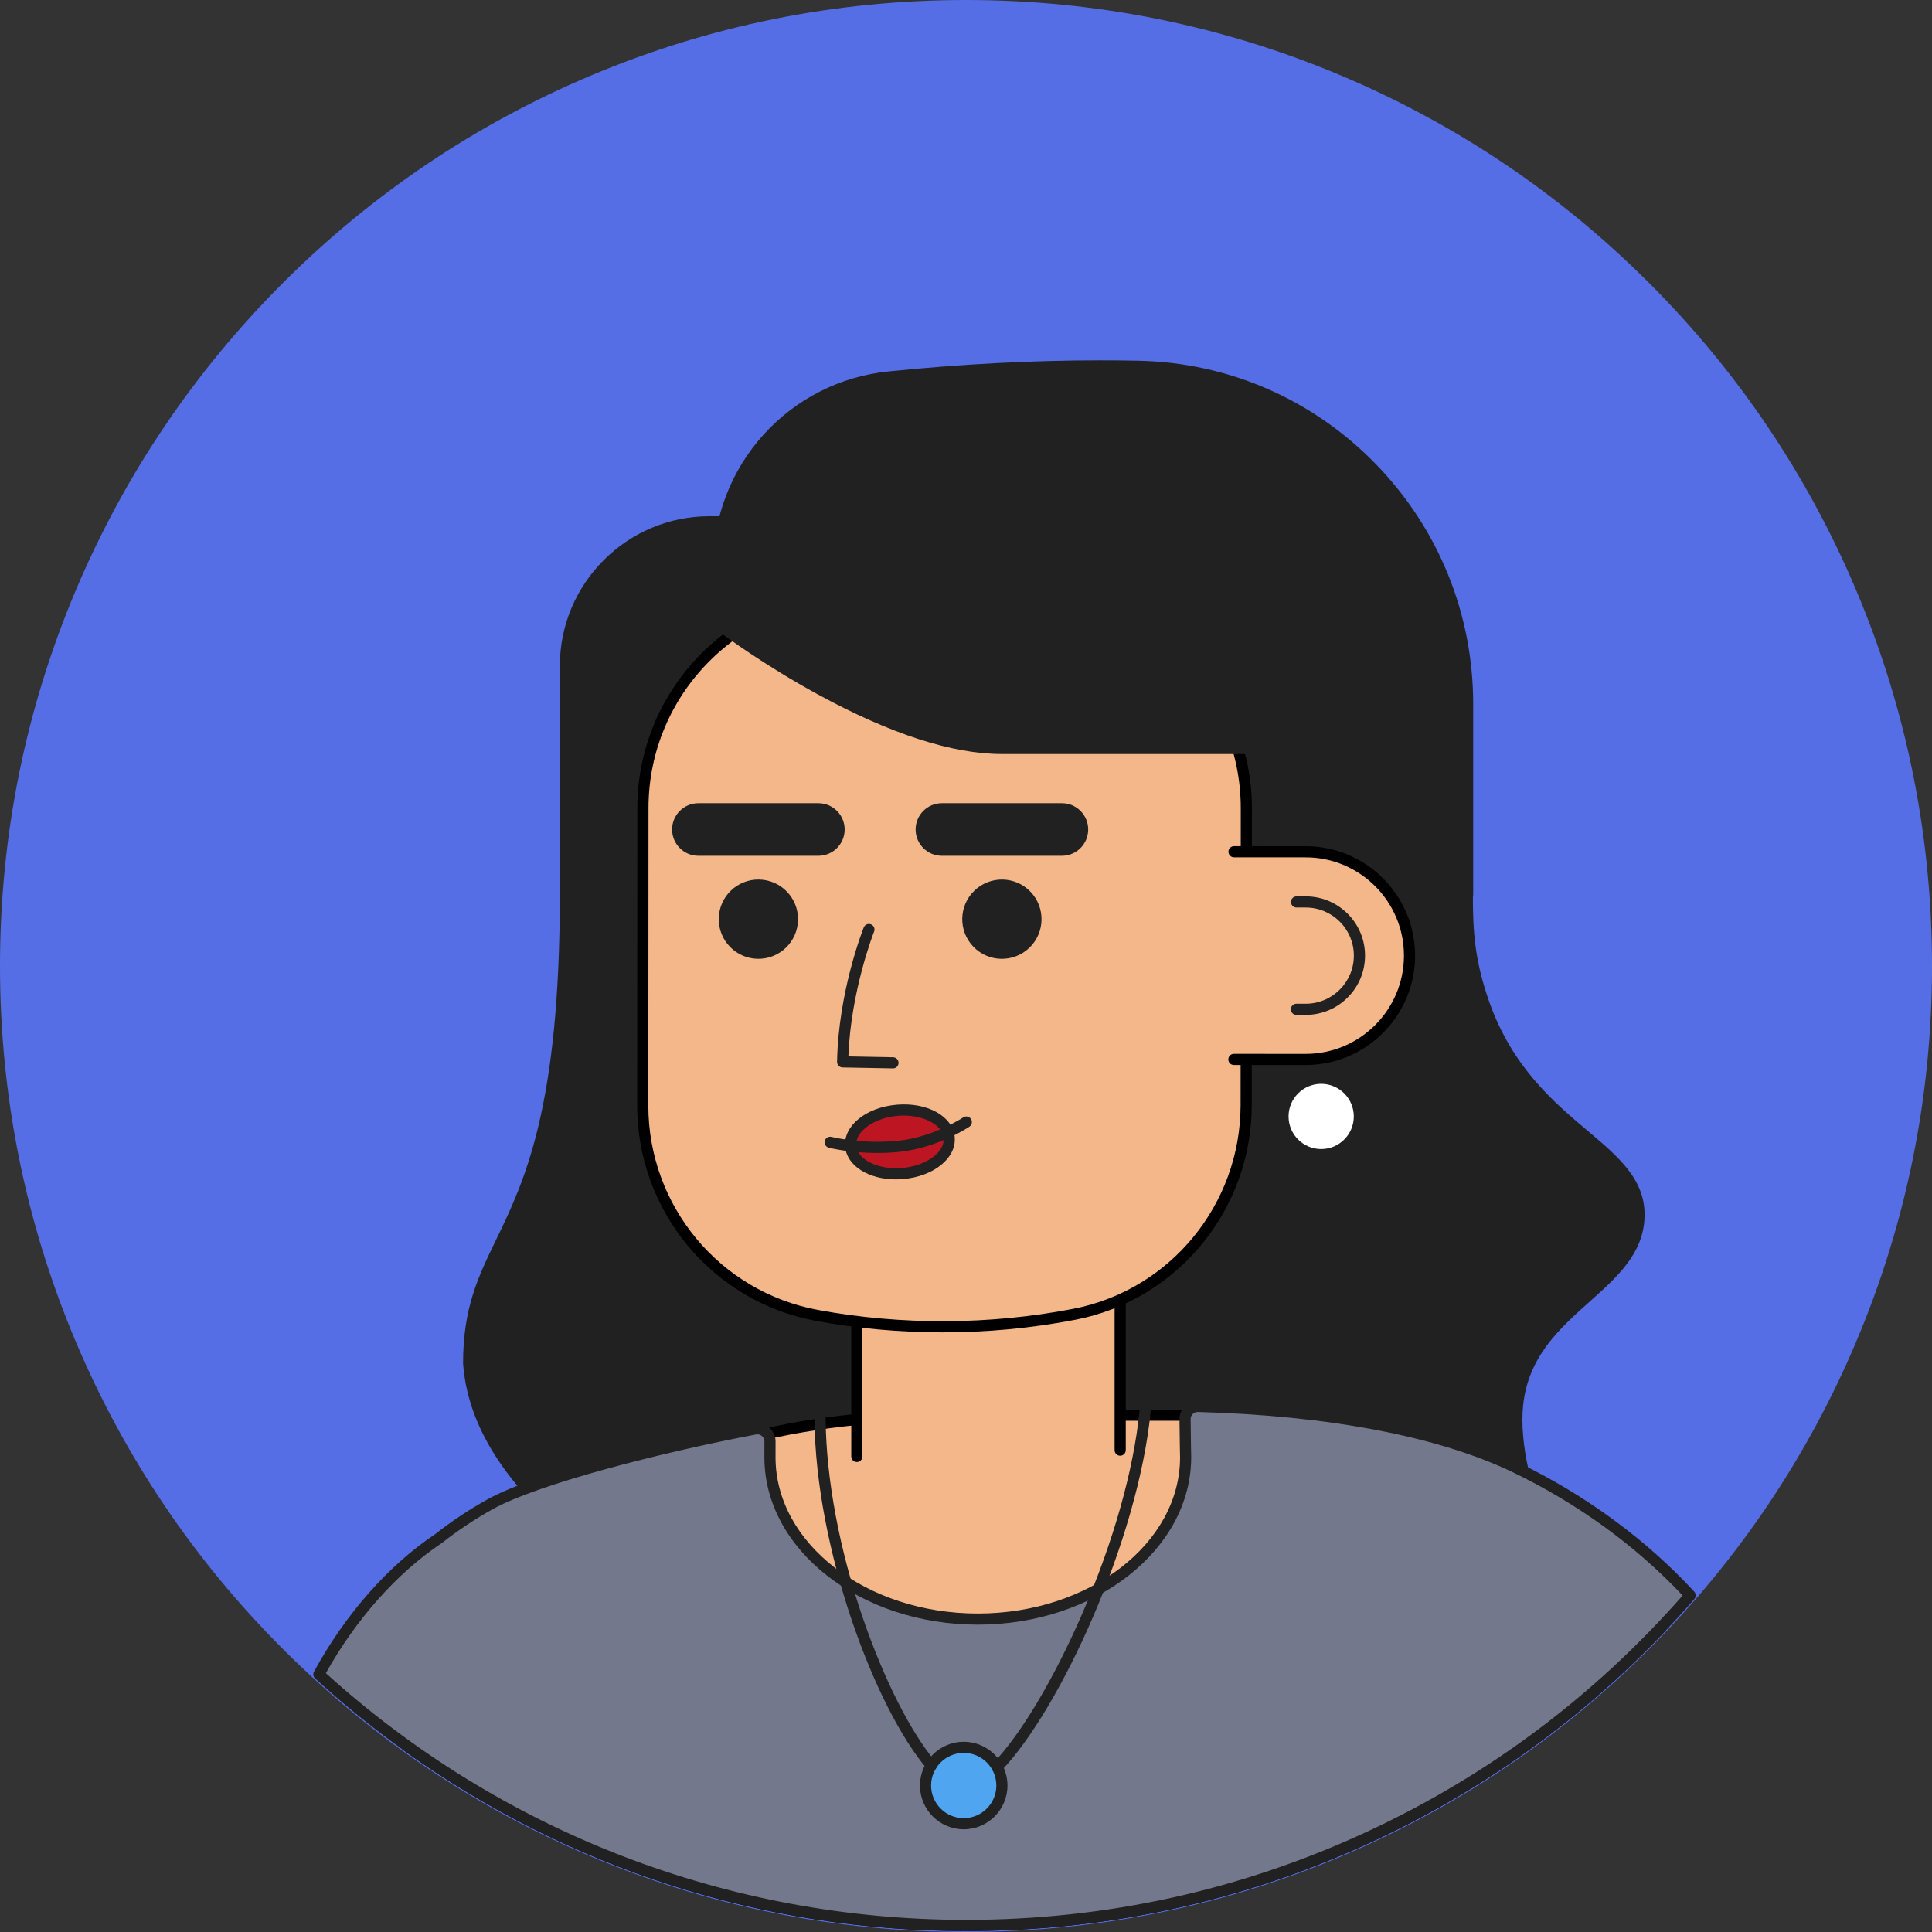 <?xml version="1.0" encoding="UTF-8"?>
<svg id="Livello_2" data-name="Livello 2" xmlns="http://www.w3.org/2000/svg" viewBox="0 0 1032.26 1032.26">
  <rect x="0" y="0" width="1032.26" height="1032.26" fill="#333333" stroke="none"/>
  <defs>
    <style>
      .cls-1 {
        fill: #f4b789;
      }

      .cls-2 {
        fill: #fff;
      }

      .cls-3 {
        fill: #74788d;
      }

      .cls-4 {
        fill: #bd1622;
      }

      .cls-5 {
        fill: #212121;
      }

      .cls-6 {
        fill: #556ee5;
      }

      .cls-7 {
        fill: #50a5f1;
      }
    </style>
  </defs>
  <g id="_ò__2" data-name="ò‡_2">
    <g>
      <g>
        <circle class="cls-6" cx="516.13" cy="516.13" r="512.63"/>
        <path class="cls-6" d="M516.13,1032.26c-69.68,0-137.27-13.65-200.9-40.56-61.46-26-116.66-63.21-164.06-110.61s-84.61-102.6-110.61-164.06C13.65,653.4,0,585.81,0,516.13s13.65-137.27,40.56-200.9c26-61.46,63.21-116.66,110.61-164.06s102.6-84.61,164.06-110.61C378.86,13.65,446.45,0,516.13,0s137.27,13.65,200.9,40.56c61.46,26,116.66,63.21,164.06,110.61s84.61,102.6,110.61,164.06c26.92,63.63,40.56,131.23,40.56,200.9s-13.65,137.27-40.56,200.9c-26,61.46-63.21,116.66-110.61,164.06s-102.6,84.61-164.06,110.61c-63.63,26.91-131.23,40.56-200.9,40.56Zm0-1025.26c-68.73,0-135.41,13.46-198.18,40.01-60.63,25.64-115.08,62.35-161.83,109.11-46.76,46.76-83.47,101.21-109.11,161.83C20.46,380.72,7,447.4,7,516.13s13.46,135.41,40.01,198.18c25.64,60.63,62.35,115.08,109.11,161.83,46.76,46.76,101.21,83.47,161.83,109.11,62.77,26.55,129.44,40.01,198.18,40.01s135.41-13.46,198.18-40.01c60.63-25.64,115.08-62.35,161.83-109.11,46.76-46.76,83.47-101.21,109.11-161.83,26.55-62.77,40.01-129.44,40.01-198.18s-13.46-135.41-40.01-198.18c-25.64-60.63-62.35-115.08-109.11-161.83-46.76-46.76-101.21-83.47-161.83-109.11-62.77-26.55-129.44-40.01-198.18-40.01Z"/>
      </g>
      <g>
        <g>
          <path class="cls-5" d="M399.37,278.79h-20.26c-42.53,0-77.01,34.48-77.01,77.01v122.13h97.27v-199.14Z"/>
          <path class="cls-5" d="M399.37,480.91h-97.27c-1.64,0-2.98-1.33-2.98-2.98v-122.13c0-44.11,35.88-79.99,79.99-79.99h20.26c1.64,0,2.98,1.33,2.98,2.98v199.14c0,1.64-1.33,2.98-2.98,2.98Zm-94.3-5.95h91.32v-193.19h-17.28c-40.82,0-74.04,33.21-74.04,74.04v119.15Z"/>
        </g>
        <g>
          <path class="cls-5" d="M784.14,477.93H384.02v-175.77c0-51.93,39.26-95.47,90.93-100.72,32.41-3.3,71.26-5.92,112.74-5.92,6.96,0,13.81,.07,20.55,.21,97.88,2.01,175.91,82.54,175.91,180.44v101.76Z"/>
          <path class="cls-5" d="M784.14,480.91H384.02c-1.64,0-2.98-1.33-2.98-2.98v-175.77c0-25.86,9.54-50.67,26.86-69.86,17.33-19.2,41.03-31.21,66.75-33.83,38.75-3.94,76.78-5.94,113.04-5.94,6.81,0,13.75,.07,20.61,.21,48.07,.99,93.08,20.58,126.73,55.16,33.59,34.52,52.09,80.07,52.09,128.25v101.76c0,1.64-1.33,2.98-2.98,2.98Zm-397.15-5.95h394.17v-98.78c0-46.62-17.9-90.7-50.41-124.1-32.55-33.46-76.09-52.41-122.58-53.36-6.83-.14-13.72-.21-20.49-.21-36.06,0-73.89,1.99-112.44,5.91-50.31,5.12-88.25,47.14-88.25,97.76v172.79Z"/>
        </g>
        <g>
          <path class="cls-5" d="M821.98,810.34c-5.5-10.2-13.4-38.42-11.15-59.79,5.44-51.57,63.61-61.78,64.86-100.33,1.26-38.77-58.62-45.62-82.76-113.84-8.33-23.54-8.95-40.07-8.95-58.44H302.1c0,187.15-51.7,176-51.7,250.32,2.39,33.87,23.63,62.89,51.69,87.16l519.9-5.07Z"/>
          <path class="cls-5" d="M302.08,818.39c-.71,0-1.41-.26-1.95-.73-32.8-28.37-50.53-58.38-52.71-89.2,0-.07,0-.14,0-.21,0-29.41,8.11-46.16,17.5-65.56,15.24-31.47,34.2-70.64,34.2-184.76,0-1.64,1.33-2.98,2.98-2.98h481.88c1.64,0,2.98,1.33,2.98,2.98,0,18.49,.65,34.46,8.78,57.45,12.36,34.91,34.59,53.66,52.45,68.73,16.7,14.09,31.13,26.26,30.48,46.2-.63,19.49-14.56,31.94-29.31,45.13-16.13,14.43-32.82,29.35-35.56,55.41-2.23,21.19,5.72,48.65,10.81,58.07,.5,.92,.47,2.03-.06,2.93-.53,.9-1.49,1.45-2.53,1.46l-519.9,5.07h-.03Zm-48.71-90.24c2.07,28.88,18.83,57.23,49.81,84.27l514.14-5.01c-5.22-12.5-11.53-37.44-9.45-57.17,2.99-28.35,21.33-44.75,37.52-59.23,14.37-12.85,26.78-23.95,27.33-40.89,.55-17.06-12.21-27.82-28.37-41.46-18.41-15.53-41.33-34.86-54.22-71.3-8.01-22.63-9.03-38.62-9.12-56.46H305.07c-.33,113.19-19.42,152.64-34.79,184.38-9.43,19.49-16.89,34.88-16.91,62.86Z"/>
        </g>
        <g>
          <path class="cls-1" d="M516.13,1028.76c145.98,0,277.7-61.01,371.06-158.93-54.85-68.42-138.6-112.81-233.27-113.68-1.6-.01-3.2-.02-4.81-.02h-143.8c-44.67,0-83.59,5.54-117.94,15.63-80.7,23.7-142.23,85.05-169.72,161.19,84.07,60.31,187.12,95.82,298.47,95.82Z"/>
          <path d="M516.13,1031.74c-108.51,0-212.32-33.33-300.21-96.37-1.08-.78-1.52-2.18-1.06-3.43,13.84-38.32,36.54-73.38,65.64-101.39,29.84-28.72,66.51-50.03,106.04-61.64,35.59-10.45,75.55-15.75,118.78-15.75h143.8c1.62,0,3.23,0,4.84,.02,91.9,.84,177.76,42.69,235.56,114.79,.93,1.16,.86,2.84-.17,3.92-47.66,49.98-103.76,89.3-166.76,116.86-65.22,28.53-134.68,43-206.46,43Zm-294.9-99.9c86.48,61.47,188.4,93.94,294.9,93.94,70.95,0,139.61-14.3,204.07-42.5,61.48-26.89,116.31-65.11,163.03-113.62-56.66-69.47-140.09-109.71-229.33-110.53-1.59-.01-3.18-.02-4.78-.02h-143.8c-42.66,0-82.05,5.22-117.1,15.51-38.62,11.34-74.44,32.16-103.59,60.22-27.92,26.86-49.8,60.37-63.4,97.01Z"/>
        </g>
        <g>
          <g>
            <polyline class="cls-1" points="457.81 778.18 457.81 678.76 598.52 678.76 598.52 774.8"/>
            <path d="M457.81,781.16c-1.64,0-2.98-1.33-2.98-2.98v-99.42c0-1.64,1.33-2.98,2.98-2.98h140.7c1.64,0,2.98,1.33,2.98,2.98v96.04c0,1.64-1.33,2.98-2.98,2.98s-2.98-1.33-2.98-2.98v-93.06h-134.75v96.44c0,1.64-1.33,2.98-2.98,2.98Z"/>
          </g>
          <g>
            <path class="cls-1" d="M573.99,702.21c-45.87,8.86-93.58,8.71-137.47,.61-54.03-9.97-93.14-57.26-93.11-112.2l.09-158.94c.04-63,51.14-114.04,114.13-114l94.27,.06c63,.04,114.04,51.14,114,114.13l-.09,158.53c-.03,54.4-38.42,101.51-91.83,111.82Z"/>
            <path d="M503.56,711.87c-22.75,0-45.47-2.04-67.57-6.12-55.4-10.23-95.58-58.65-95.55-115.13l.09-158.94c.04-64.51,52.54-116.98,117.04-116.98h.07l94.27,.06c64.54,.04,117.01,52.58,116.98,117.11l-.09,158.53c-.03,55.95-39.67,104.2-94.24,114.74-23.23,4.49-47.13,6.73-71,6.73Zm-45.98-391.21c-61.23,0-111.05,49.79-111.09,111.03l-.09,158.94c-.03,53.61,38.1,99.57,90.67,109.27,44.56,8.23,91.72,8.02,136.36-.6l.56,2.92-.56-2.92c51.78-10,89.39-55.8,89.42-108.9l.09-158.53c.04-61.26-49.77-111.12-111.03-111.16l-94.27-.06h-.07Z"/>
          </g>
          <g>
            <g>
              <path class="cls-1" d="M659.27,566.06l38.32,.02c30.64,.02,55.5-24.81,55.52-55.45,.02-30.64-24.81-55.48-55.45-55.5l-38.32-.02"/>
              <path d="M697.63,569.05h-.04l-38.32-.02c-1.64,0-2.98-1.33-2.98-2.98,0-1.64,1.33-2.98,2.98-2.98h0l38.32,.02h.03c28.94,0,52.49-23.53,52.51-52.48,.02-28.94-23.53-52.51-52.48-52.52l-38.32-.02c-1.64,0-2.98-1.33-2.98-2.98,0-1.64,1.33-2.98,2.98-2.98h0l38.32,.02c32.24,.02,58.45,26.25,58.43,58.48-.02,32.23-26.24,58.43-58.46,58.43Z"/>
            </g>
            <path class="cls-5" d="M697.63,542.25h-4.97c-1.64,0-2.98-1.34-2.97-2.98,0-1.64,1.33-2.98,2.98-2.98h4.96s0,0,.02,0c6.85,0,13.29-2.67,18.16-7.53,4.86-4.86,7.55-11.31,7.55-18.16,0-6.85-2.67-13.3-7.53-18.16-4.86-4.86-11.31-7.54-18.16-7.54h-4.95c-1.64,0-2.98-1.34-2.97-2.98,0-1.64,1.33-2.98,2.98-2.98h4.96c8.44,0,16.39,3.31,22.37,9.29,5.98,5.99,9.28,13.93,9.27,22.37,0,8.44-3.31,16.39-9.29,22.37-5.98,5.98-13.93,9.27-22.36,9.27Z"/>
          </g>
          <g>
            <g>
              <path class="cls-5" d="M426.38,491.51c-.22,11.7-9.88,21-21.57,20.78-11.7-.22-21-9.88-20.78-21.57,.22-11.7,9.88-21,21.57-20.78,11.7,.22,21,9.88,20.78,21.57Z"/>
              <circle class="cls-5" cx="535.31" cy="491.11" r="21.18" transform="translate(-190.94 508.82) rotate(-43.93)"/>
            </g>
            <path class="cls-5" d="M477.13,570.84s-.04,0-.06,0l-26.91-.5c-1.64-.03-2.95-1.39-2.92-3.03,.7-37.4,13.7-70.39,14.25-71.77,.61-1.53,2.34-2.27,3.87-1.66s2.27,2.34,1.66,3.87c-.13,.32-12.45,31.61-13.74,66.7l23.9,.45c1.64,.03,2.95,1.39,2.92,3.03-.03,1.62-1.36,2.92-2.98,2.92Z"/>
            <g>
              <ellipse class="cls-4" cx="480.82" cy="610.1" rx="26.41" ry="16.96" transform="translate(-50.21 43.17) rotate(-4.89)"/>
              <path class="cls-5" d="M478.66,630.14c-14.64,0-26.24-7.28-27.12-17.53-.95-11.14,11.16-20.96,27.58-22.37,16.42-1.4,30.03,6.22,30.98,17.36h0c.95,11.14-11.16,20.96-27.58,22.37-1.31,.11-2.6,.17-3.87,.17Zm4.17-34.1c-1.05,0-2.12,.04-3.19,.14-12.66,1.08-22.81,8.38-22.16,15.93,.65,7.55,11.89,13.02,24.54,11.94,12.66-1.08,22.81-8.38,22.16-15.93h0c-.59-6.91-10.05-12.07-21.35-12.07Z"/>
            </g>
            <path class="cls-5" d="M468.7,616.02c-14.71,0-25.33-2.67-25.88-2.81-1.59-.41-2.55-2.03-2.15-3.62,.41-1.59,2.02-2.55,3.62-2.15,.16,.04,16.06,4.01,35.34,2.09,19.06-1.9,34.85-12.4,35.01-12.5,1.36-.92,3.21-.56,4.13,.81,.92,1.36,.56,3.21-.8,4.13-.69,.47-17.15,11.44-37.75,13.49-4.03,.4-7.9,.56-11.53,.56Z"/>
            <path class="cls-5" d="M437.25,457.25h-64.1c-7.76,0-14.05-6.29-14.05-14.05s6.29-14.05,14.05-14.05h64.1c7.76,0,14.05,6.29,14.05,14.05s-6.29,14.05-14.05,14.05Z"/>
            <path class="cls-5" d="M567.36,457.25h-64.1c-7.76,0-14.05-6.29-14.05-14.05s6.29-14.05,14.05-14.05h64.1c7.76,0,14.05,6.29,14.05,14.05s-6.29,14.05-14.05,14.05Z"/>
          </g>
          <g>
            <circle class="cls-2" cx="705.9" cy="596.51" r="20.41"/>
            <path class="cls-5" d="M705.9,619.89c-12.89,0-23.38-10.49-23.38-23.38s10.49-23.38,23.38-23.38,23.38,10.49,23.38,23.38-10.49,23.38-23.38,23.38Zm0-40.81c-9.61,0-17.43,7.82-17.43,17.43s7.82,17.43,17.43,17.43,17.43-7.82,17.43-17.43-7.82-17.43-17.43-17.43Z"/>
          </g>
          <g>
            <path class="cls-5" d="M388.22,336.73s84.39,63.17,147.09,63.17h157.35s-53.6-98.88-153.93-98.88-150.51,35.71-150.51,35.71Z"/>
            <path class="cls-5" d="M692.65,402.88h-157.35c-26.51,0-59.64-10.75-98.48-31.95-28.79-15.71-50.18-31.66-50.39-31.82-.76-.57-1.2-1.47-1.19-2.42,.01-.95,.48-1.84,1.25-2.39,2.08-1.48,52.1-36.26,152.23-36.26,52.81,0,92.58,27.33,116.64,50.26,25.98,24.76,39.35,49.15,39.91,50.18,.5,.92,.48,2.04-.06,2.94-.54,.9-1.51,1.45-2.56,1.45Zm-299.12-65.98c16.57,11.75,87.94,60.03,141.78,60.03h152.12c-5.04-8.14-17.34-26.39-36.31-44.44-23.25-22.12-61.63-48.49-112.4-48.49-83.31,0-132.1,25.13-145.19,32.9Z"/>
          </g>
        </g>
        <g>
          <path class="cls-3" d="M809.69,784c-42.88-20.63-104.18-30.73-169.59-32.56-3.81-.11-6.96,3-6.94,6.82,.07,9.96,.31,20.34,.31,20.34,0,47.76-49.72,86.48-111.04,86.48s-111.04-38.72-111.04-86.48c0-.62,0-3.81,.02-8.4,.02-4.23-3.82-7.47-7.97-6.68-51.99,9.84-117.45,26.73-141.61,40.24-10.04,5.61-19.21,11.74-27.53,18.32-28.1,18.76-49.75,46.5-63.92,72.54,91.16,83.32,212.52,134.16,345.75,134.16,154.44,0,292.93-68.3,386.92-176.34-26.17-28.41-58.73-51.76-93.35-68.42Z"/>
          <path class="cls-5" d="M516.13,1031.74c-129.06,0-252.56-47.92-347.76-134.94-1.01-.92-1.26-2.42-.61-3.62,16.67-30.62,39.67-56.73,64.78-73.52,8.48-6.7,17.84-12.93,27.83-18.51,25.25-14.11,91.58-30.92,142.51-40.56,2.83-.54,5.75,.22,7.98,2.07,2.25,1.87,3.54,4.62,3.52,7.55-.02,4.58-.02,7.77-.02,8.39,0,46.04,48.48,83.5,108.07,83.5s108.07-37.46,108.07-83.5c0-.03-.25-10.45-.31-20.32-.02-2.67,1.02-5.17,2.93-7.04,1.9-1.86,4.42-2.87,7.06-2.77,71.21,2,130.27,13.36,170.8,32.86h0c35.95,17.29,68.54,41.18,94.25,69.08,1.03,1.12,1.05,2.83,.06,3.97-47.97,55.15-105.77,98.7-171.78,129.43-68.31,31.81-141.45,47.94-217.39,47.94Zm-342.01-137.76c93.86,85.02,215.22,131.8,342.01,131.8,75.06,0,147.36-15.94,214.87-47.38,64.44-30.01,120.96-72.36,168.03-125.93-24.91-26.51-56.2-49.23-90.63-65.8h0c-39.78-19.14-98.01-30.29-168.38-32.27-1.02-.04-1.99,.35-2.73,1.08-.75,.73-1.15,1.7-1.15,2.74,.07,9.82,.31,20.19,.31,20.29,0,49.4-51.15,89.53-114.02,89.53s-114.02-40.13-114.02-89.46c0-.62,0-3.82,.02-8.41,0-1.14-.5-2.21-1.38-2.95-.87-.73-1.96-1.01-3.06-.8-52.08,9.86-117.14,26.74-140.72,39.91-9.75,5.45-18.88,11.53-27.14,18.06-.06,.05-.13,.1-.19,.14-23.8,15.89-45.69,40.49-61.83,69.44Z"/>
        </g>
        <g>
          <g>
            <circle class="cls-7" cx="514.91" cy="954" r="20.41"/>
            <path class="cls-5" d="M514.91,977.38c-12.89,0-23.38-10.49-23.38-23.38s10.49-23.38,23.38-23.38,23.38,10.49,23.38,23.38-10.49,23.38-23.38,23.38Zm0-40.81c-9.61,0-17.43,7.82-17.43,17.43s7.82,17.43,17.43,17.43,17.43-7.82,17.43-17.43-7.82-17.43-17.43-17.43Z"/>
          </g>
          <path class="cls-5" d="M532.77,947.11c-.74,0-1.49-.28-2.07-.83-1.18-1.14-1.22-3.03-.08-4.21,14.72-15.27,32.48-45.04,47.51-79.64,16.7-38.44,27.61-77.06,30.73-108.74,.16-1.64,1.62-2.83,3.25-2.67,1.64,.16,2.83,1.62,2.67,3.25-6.74,68.42-48.47,159.35-79.88,191.93-.58,.61-1.36,.91-2.14,.91Z"/>
          <path class="cls-5" d="M497.59,946.18c-.84,0-1.68-.35-2.27-1.05-27.96-32.8-59.54-117.61-60.15-186.86-.01-1.64,1.31-2.99,2.95-3h.03c1.63,0,2.96,1.32,2.98,2.95,.29,32.08,7.41,70.01,20.07,106.8,11.16,32.43,25.61,60.93,38.66,76.25,1.07,1.25,.92,3.13-.33,4.2-.56,.48-1.25,.71-1.93,.71Z"/>
        </g>
      </g>
    </g>
  </g>
</svg>